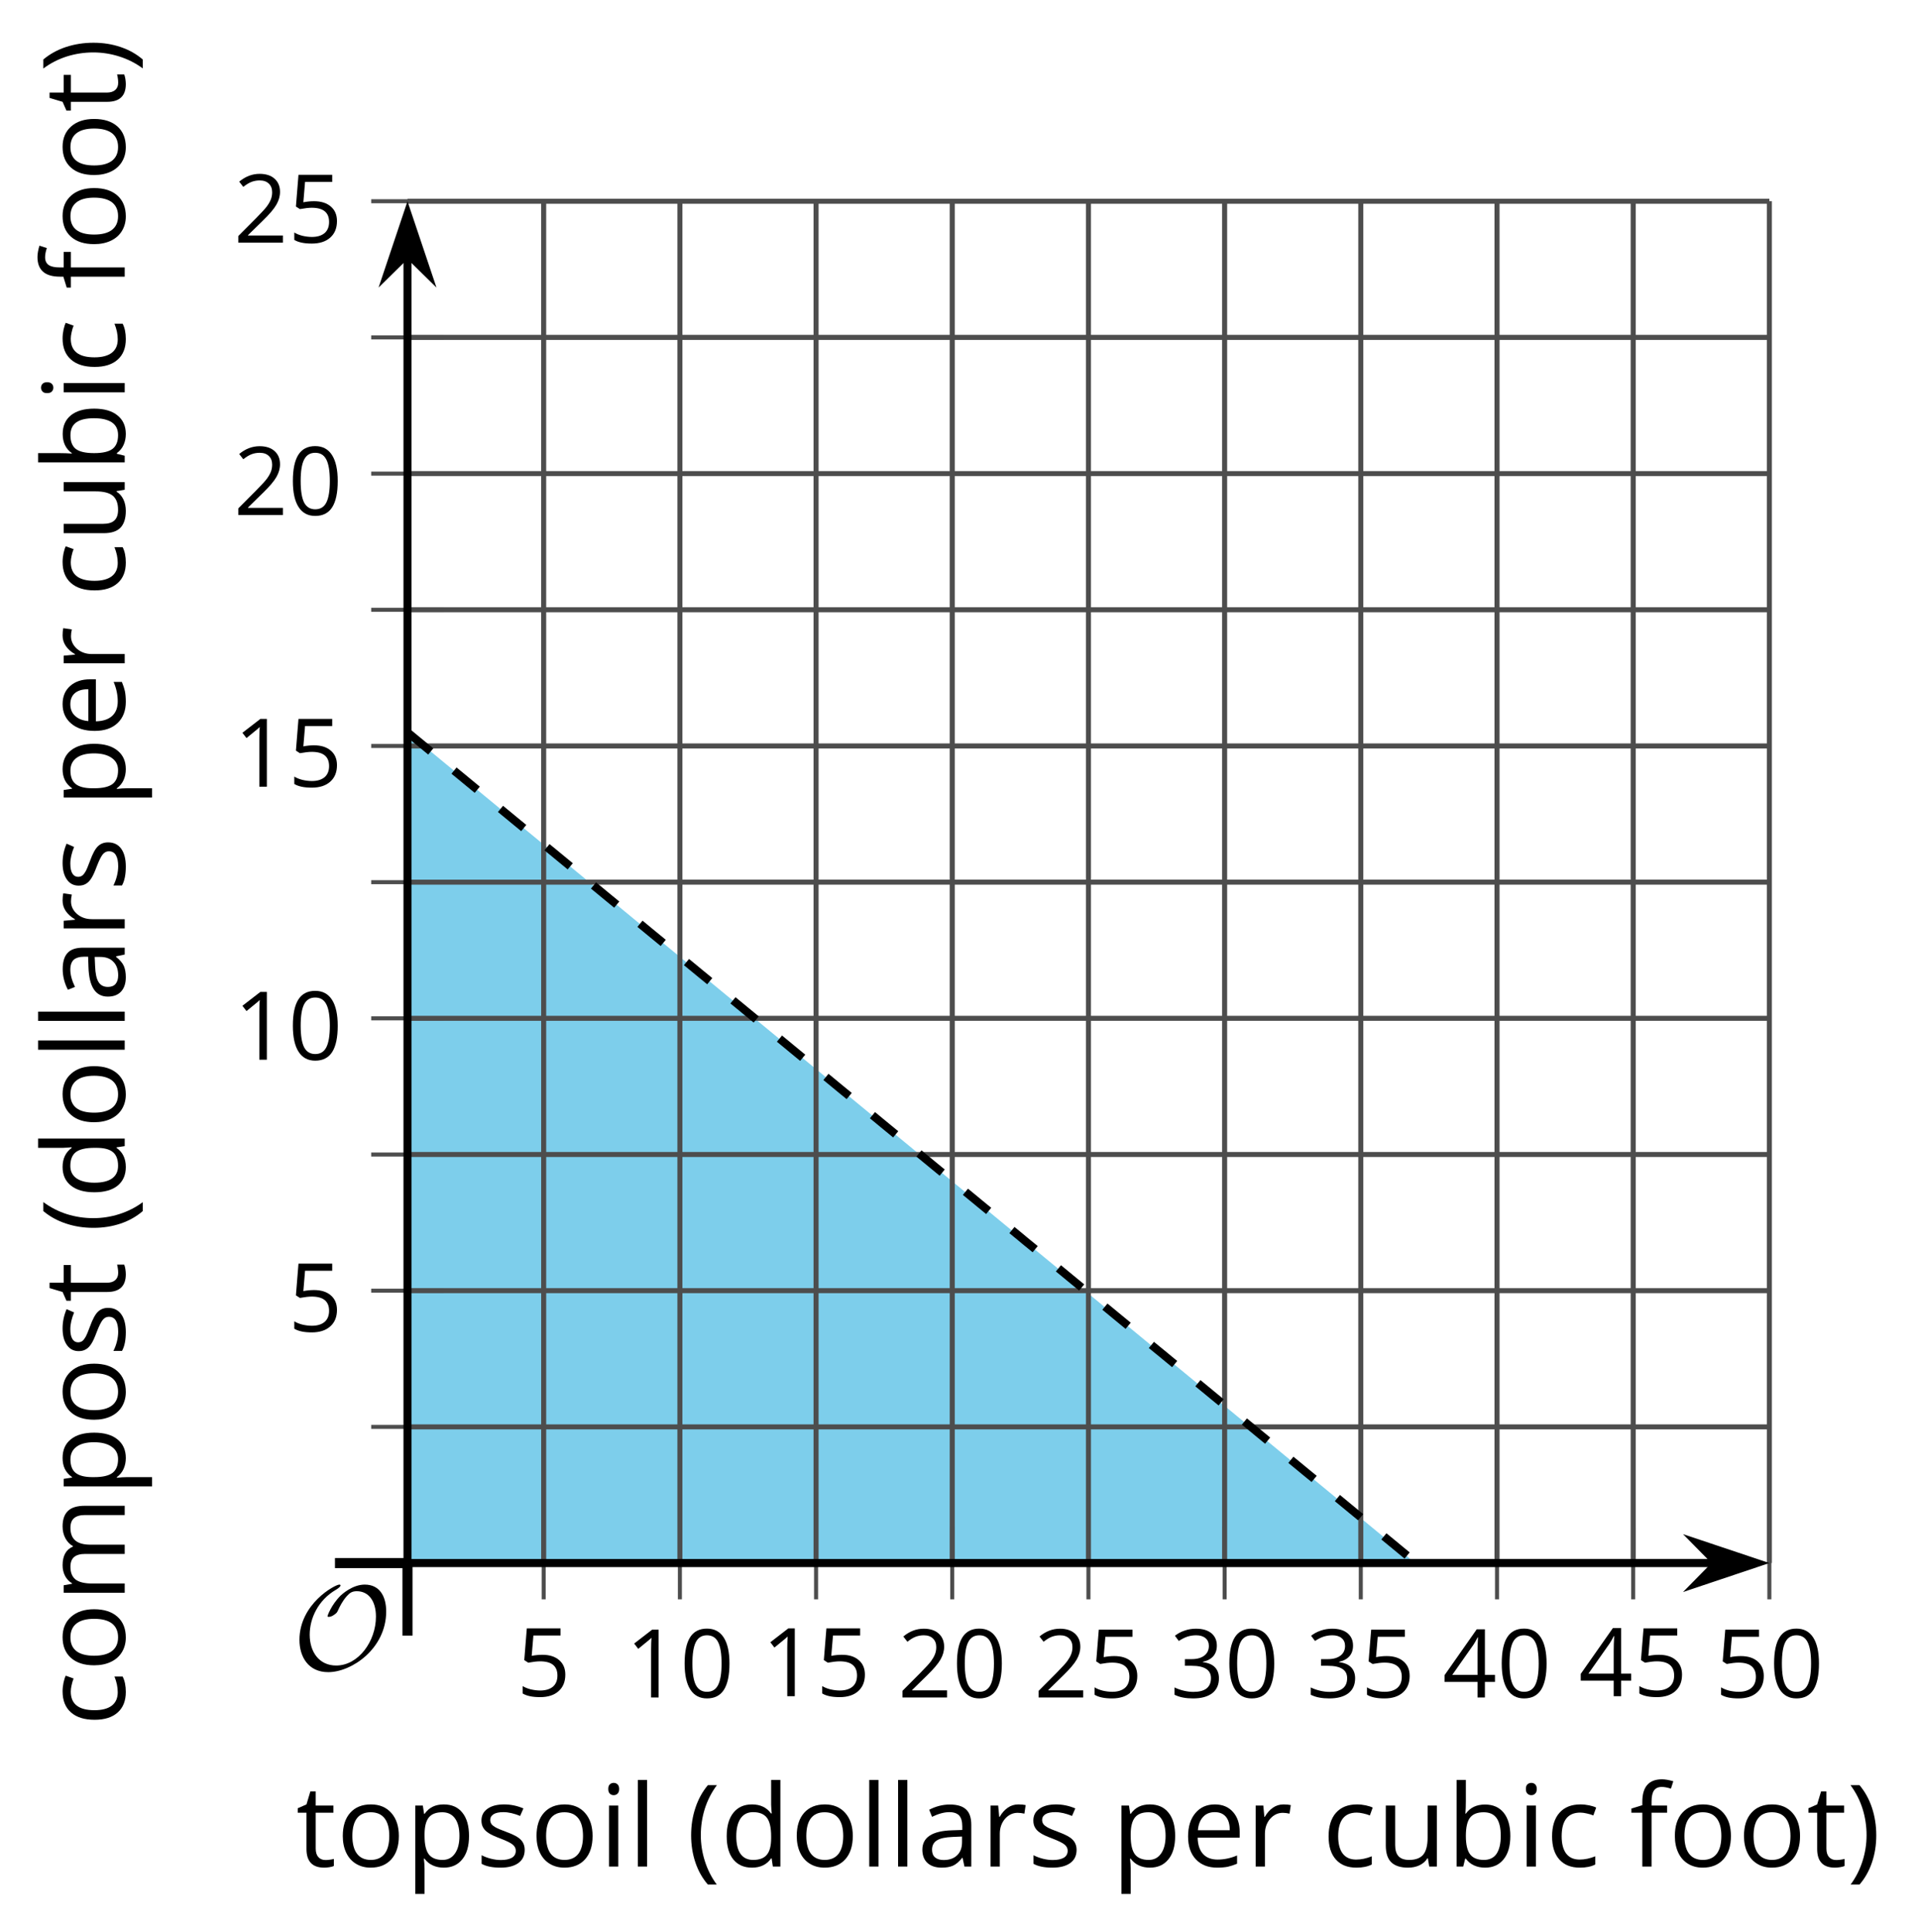 <?xml version='1.0' encoding='UTF-8'?>
<!-- This file was generated by dvisvgm 2.1.3 -->
<svg height='191.796pt' version='1.1' viewBox='-72 -72 190.465 191.796' width='190.465pt' xmlns='http://www.w3.org/2000/svg' xmlns:xlink='http://www.w3.org/1999/xlink'>
<defs>
<clipPath id='clip1'>
<path d='M-31.555 83.141H103.613V-52.027H-31.555Z'/>
</clipPath>
<path d='M9.289 -5.762C9.289 -7.281 8.62 -8.428 7.161 -8.428C5.918 -8.428 4.866 -7.424 4.782 -7.352C3.826 -6.408 3.467 -5.332 3.467 -5.308C3.467 -5.236 3.527 -5.224 3.587 -5.224C3.814 -5.224 4.005 -5.344 4.184 -5.475C4.399 -5.631 4.411 -5.667 4.543 -5.942C4.651 -6.181 4.926 -6.767 5.368 -7.269C5.655 -7.592 5.894 -7.771 6.372 -7.771C7.532 -7.771 8.273 -6.814 8.273 -5.248C8.273 -2.809 6.539 -0.395 4.328 -0.395C2.63 -0.395 1.698 -1.745 1.698 -3.455C1.698 -5.081 2.534 -6.874 4.28 -7.902C4.399 -7.974 4.758 -8.189 4.758 -8.345C4.758 -8.428 4.663 -8.428 4.639 -8.428C4.22 -8.428 0.681 -6.528 0.681 -2.941C0.681 -1.267 1.554 0.263 3.539 0.263C5.87 0.263 9.289 -2.08 9.289 -5.762Z' id='g0-79'/>
<use id='g7-8' transform='scale(1.2)' xlink:href='#g5-8'/>
<use id='g7-9' transform='scale(1.2)' xlink:href='#g5-9'/>
<use id='g7-65' transform='scale(1.2)' xlink:href='#g5-65'/>
<use id='g7-66' transform='scale(1.2)' xlink:href='#g5-66'/>
<use id='g7-67' transform='scale(1.2)' xlink:href='#g5-67'/>
<use id='g7-68' transform='scale(1.2)' xlink:href='#g5-68'/>
<use id='g7-69' transform='scale(1.2)' xlink:href='#g5-69'/>
<use id='g7-70' transform='scale(1.2)' xlink:href='#g5-70'/>
<use id='g7-73' transform='scale(1.2)' xlink:href='#g5-73'/>
<use id='g7-76' transform='scale(1.2)' xlink:href='#g5-76'/>
<use id='g7-77' transform='scale(1.2)' xlink:href='#g5-77'/>
<use id='g7-79' transform='scale(1.2)' xlink:href='#g5-79'/>
<use id='g7-80' transform='scale(1.2)' xlink:href='#g5-80'/>
<use id='g7-82' transform='scale(1.2)' xlink:href='#g5-82'/>
<use id='g7-83' transform='scale(1.2)' xlink:href='#g5-83'/>
<use id='g7-84' transform='scale(1.2)' xlink:href='#g5-84'/>
<use id='g7-85' transform='scale(1.2)' xlink:href='#g5-85'/>
<path d='M0.378 -2.583C0.378 -1.782 0.497 -1.031 0.732 -0.336S1.312 0.971 1.763 1.492H2.5C2.072 0.912 1.745 0.272 1.519 -0.433S1.179 -1.855 1.179 -2.592C1.179 -3.343 1.289 -4.07 1.51 -4.779C1.736 -5.488 2.067 -6.137 2.509 -6.731H1.763C1.317 -6.197 0.971 -5.576 0.737 -4.866C0.497 -4.157 0.378 -3.398 0.378 -2.583Z' id='g5-8'/>
<path d='M2.413 -2.583C2.413 -3.389 2.293 -4.148 2.058 -4.862C1.823 -5.571 1.478 -6.192 1.027 -6.731H0.281C0.723 -6.137 1.054 -5.488 1.28 -4.779C1.501 -4.07 1.611 -3.343 1.611 -2.592C1.611 -1.855 1.496 -1.133 1.271 -0.433C1.045 0.272 0.718 0.916 0.29 1.492H1.027C1.473 0.976 1.819 0.368 2.053 -0.327C2.293 -1.022 2.413 -1.777 2.413 -2.583Z' id='g5-9'/>
<path d='M4.922 -3.375C4.922 -4.498 4.733 -5.355 4.355 -5.948C3.973 -6.542 3.421 -6.837 2.689 -6.837C1.938 -6.837 1.381 -6.552 1.018 -5.985S0.47 -4.549 0.47 -3.375C0.47 -2.238 0.658 -1.377 1.036 -0.792C1.413 -0.203 1.966 0.092 2.689 0.092C3.444 0.092 4.006 -0.193 4.374 -0.769C4.738 -1.344 4.922 -2.21 4.922 -3.375ZM1.243 -3.375C1.243 -4.355 1.358 -5.064 1.588 -5.506C1.819 -5.953 2.187 -6.174 2.689 -6.174C3.2 -6.174 3.568 -5.948 3.794 -5.497C4.024 -5.051 4.139 -4.342 4.139 -3.375S4.024 -1.699 3.794 -1.243C3.568 -0.792 3.2 -0.566 2.689 -0.566C2.187 -0.566 1.819 -0.792 1.588 -1.234C1.358 -1.685 1.243 -2.394 1.243 -3.375Z' id='g5-16'/>
<path d='M3.292 0V-6.731H2.647L0.866 -5.355L1.271 -4.83C1.92 -5.359 2.288 -5.658 2.366 -5.727S2.518 -5.866 2.583 -5.93C2.56 -5.576 2.546 -5.198 2.546 -4.797V0H3.292Z' id='g5-17'/>
<path d='M4.885 0V-0.709H1.423V-0.746L2.896 -2.187C3.554 -2.827 4.001 -3.352 4.24 -3.771S4.599 -4.609 4.599 -5.037C4.599 -5.585 4.42 -6.018 4.061 -6.344C3.702 -6.667 3.204 -6.828 2.574 -6.828C1.842 -6.828 1.169 -6.57 0.548 -6.054L0.953 -5.534C1.262 -5.778 1.538 -5.944 1.786 -6.036C2.04 -6.128 2.302 -6.174 2.583 -6.174C2.97 -6.174 3.273 -6.068 3.49 -5.856C3.706 -5.649 3.817 -5.364 3.817 -5.005C3.817 -4.751 3.775 -4.512 3.688 -4.291S3.471 -3.844 3.301 -3.61S2.772 -2.988 2.233 -2.44L0.46 -0.658V0H4.885Z' id='g5-18'/>
<path d='M4.632 -5.147C4.632 -5.668 4.452 -6.077 4.088 -6.381C3.725 -6.676 3.218 -6.828 2.564 -6.828C2.164 -6.828 1.786 -6.768 1.427 -6.639C1.064 -6.519 0.746 -6.344 0.47 -6.128L0.856 -5.612C1.192 -5.829 1.487 -5.976 1.75 -6.054S2.288 -6.174 2.583 -6.174C2.97 -6.174 3.278 -6.082 3.499 -5.893C3.729 -5.704 3.84 -5.447 3.84 -5.12C3.84 -4.71 3.688 -4.388 3.379 -4.153C3.071 -3.923 2.657 -3.808 2.132 -3.808H1.459V-3.149H2.122C3.407 -3.149 4.047 -2.739 4.047 -1.925C4.047 -1.013 3.467 -0.557 2.302 -0.557C2.007 -0.557 1.694 -0.594 1.363 -0.672C1.036 -0.746 0.723 -0.856 0.433 -0.999V-0.272C0.714 -0.138 0.999 -0.041 1.298 0.009C1.593 0.064 1.92 0.092 2.274 0.092C3.094 0.092 3.725 -0.083 4.171 -0.424C4.618 -0.769 4.839 -1.266 4.839 -1.906C4.839 -2.353 4.71 -2.716 4.448 -2.993S3.785 -3.439 3.246 -3.508V-3.545C3.688 -3.637 4.029 -3.821 4.273 -4.093C4.512 -4.365 4.632 -4.719 4.632 -5.147Z' id='g5-19'/>
<path d='M5.203 -1.547V-2.242H4.204V-6.768H3.393L0.198 -2.215V-1.547H3.471V0H4.204V-1.547H5.203ZM3.471 -2.242H0.962L3.066 -5.235C3.195 -5.428 3.333 -5.672 3.481 -5.967H3.518C3.485 -5.414 3.471 -4.917 3.471 -4.48V-2.242Z' id='g5-20'/>
<path d='M2.564 -4.111C2.215 -4.111 1.865 -4.075 1.51 -4.006L1.68 -6.027H4.374V-6.731H1.027L0.773 -3.582L1.169 -3.329C1.657 -3.416 2.049 -3.462 2.339 -3.462C3.49 -3.462 4.065 -2.993 4.065 -2.053C4.065 -1.57 3.913 -1.202 3.619 -0.948C3.315 -0.695 2.896 -0.566 2.357 -0.566C2.049 -0.566 1.731 -0.608 1.413 -0.681C1.096 -0.764 0.829 -0.87 0.612 -1.008V-0.272C1.013 -0.028 1.588 0.092 2.348 0.092C3.126 0.092 3.739 -0.106 4.18 -0.502C4.627 -0.898 4.848 -1.446 4.848 -2.141C4.848 -2.753 4.646 -3.232 4.236 -3.582C3.831 -3.936 3.273 -4.111 2.564 -4.111Z' id='g5-21'/>
<path d='M3.913 0H4.48V-3.444C4.48 -4.033 4.337 -4.461 4.042 -4.728C3.757 -4.995 3.31 -5.129 2.707 -5.129C2.408 -5.129 2.113 -5.092 1.814 -5.014C1.519 -4.936 1.248 -4.83 0.999 -4.696L1.234 -4.111C1.763 -4.369 2.242 -4.498 2.661 -4.498C3.034 -4.498 3.306 -4.401 3.481 -4.217C3.646 -4.024 3.734 -3.734 3.734 -3.338V-3.025L2.878 -2.997C1.248 -2.947 0.433 -2.413 0.433 -1.395C0.433 -0.921 0.576 -0.552 0.856 -0.295C1.142 -0.037 1.533 0.092 2.035 0.092C2.408 0.092 2.721 0.037 2.974 -0.074C3.223 -0.189 3.471 -0.401 3.725 -0.718H3.762L3.913 0ZM2.187 -0.539C1.888 -0.539 1.653 -0.612 1.483 -0.755C1.317 -0.898 1.234 -1.11 1.234 -1.386C1.234 -1.74 1.367 -1.998 1.639 -2.164C1.906 -2.334 2.343 -2.426 2.951 -2.449L3.715 -2.482V-2.026C3.715 -1.556 3.582 -1.192 3.306 -0.93C3.039 -0.668 2.661 -0.539 2.187 -0.539Z' id='g5-65'/>
<path d='M3.158 -5.129C2.459 -5.129 1.929 -4.876 1.575 -4.374H1.538C1.561 -4.682 1.575 -5.032 1.575 -5.424V-7.164H0.81V0H1.358L1.519 -0.649H1.575C1.759 -0.396 1.989 -0.212 2.256 -0.092C2.532 0.032 2.832 0.092 3.158 0.092C3.817 0.092 4.328 -0.138 4.696 -0.599C5.069 -1.054 5.253 -1.699 5.253 -2.528S5.069 -3.996 4.705 -4.448C4.337 -4.903 3.821 -5.129 3.158 -5.129ZM3.048 -4.489C3.531 -4.489 3.886 -4.328 4.116 -4.006S4.461 -3.195 4.461 -2.537C4.461 -1.897 4.346 -1.404 4.116 -1.059C3.886 -0.718 3.536 -0.548 3.066 -0.548C2.546 -0.548 2.164 -0.7 1.929 -1.004C1.694 -1.312 1.575 -1.819 1.575 -2.528S1.69 -3.739 1.92 -4.042C2.15 -4.337 2.528 -4.489 3.048 -4.489Z' id='g5-66'/>
<path d='M2.827 0.092C3.338 0.092 3.766 0.005 4.102 -0.17V-0.847C3.66 -0.668 3.227 -0.576 2.808 -0.576C2.316 -0.576 1.948 -0.741 1.694 -1.073C1.446 -1.404 1.321 -1.878 1.321 -2.5C1.321 -3.808 1.832 -4.461 2.859 -4.461C3.011 -4.461 3.191 -4.438 3.389 -4.392C3.587 -4.351 3.771 -4.296 3.941 -4.227L4.176 -4.876C4.038 -4.945 3.849 -5.009 3.605 -5.06S3.122 -5.138 2.878 -5.138C2.127 -5.138 1.547 -4.908 1.142 -4.448C0.732 -3.987 0.529 -3.333 0.529 -2.491C0.529 -1.667 0.727 -1.031 1.133 -0.58C1.529 -0.134 2.095 0.092 2.827 0.092Z' id='g5-67'/>
<path d='M4.245 -0.677L4.346 0H4.968V-7.164H4.204V-5.111L4.222 -4.756L4.254 -4.392H4.194C3.831 -4.89 3.306 -5.138 2.62 -5.138C1.961 -5.138 1.45 -4.908 1.082 -4.448S0.529 -3.343 0.529 -2.509S0.714 -1.036 1.077 -0.585C1.446 -0.134 1.961 0.092 2.62 0.092C3.324 0.092 3.849 -0.166 4.204 -0.677H4.245ZM2.716 -0.548C2.261 -0.548 1.911 -0.714 1.676 -1.041S1.321 -1.855 1.321 -2.5C1.321 -3.135 1.441 -3.628 1.676 -3.978C1.915 -4.323 2.261 -4.498 2.707 -4.498C3.227 -4.498 3.61 -4.346 3.849 -4.042C4.084 -3.734 4.204 -3.223 4.204 -2.509V-2.348C4.204 -1.717 4.088 -1.257 3.849 -0.976C3.619 -0.691 3.237 -0.548 2.716 -0.548Z' id='g5-68'/>
<path d='M2.942 0.092C3.283 0.092 3.573 0.064 3.812 0.018C4.056 -0.037 4.309 -0.12 4.581 -0.235V-0.916C4.052 -0.691 3.513 -0.576 2.97 -0.576C2.454 -0.576 2.053 -0.727 1.768 -1.036C1.487 -1.344 1.335 -1.791 1.321 -2.385H4.797V-2.868C4.797 -3.55 4.613 -4.098 4.245 -4.512C3.877 -4.931 3.375 -5.138 2.744 -5.138C2.067 -5.138 1.533 -4.899 1.133 -4.42C0.727 -3.941 0.529 -3.297 0.529 -2.482C0.529 -1.676 0.746 -1.045 1.179 -0.589C1.607 -0.134 2.196 0.092 2.942 0.092ZM2.735 -4.498C3.135 -4.498 3.439 -4.369 3.656 -4.116C3.872 -3.858 3.978 -3.49 3.978 -3.006H1.34C1.381 -3.471 1.524 -3.84 1.768 -4.102C2.007 -4.365 2.33 -4.498 2.735 -4.498Z' id='g5-69'/>
<path d='M3.085 -4.452V-5.046H1.8V-5.373C1.8 -5.797 1.869 -6.105 2.007 -6.298C2.145 -6.487 2.357 -6.584 2.647 -6.584C2.855 -6.584 3.108 -6.538 3.402 -6.441L3.6 -7.053C3.241 -7.159 2.928 -7.215 2.661 -7.215C1.579 -7.215 1.036 -6.593 1.036 -5.355V-5.074L0.134 -4.797V-4.452H1.036V0H1.8V-4.452H3.085Z' id='g5-70'/>
<path d='M1.575 0V-5.046H0.81V0H1.575ZM0.746 -6.413C0.746 -6.243 0.787 -6.114 0.875 -6.031C0.962 -5.944 1.068 -5.902 1.197 -5.902C1.321 -5.902 1.427 -5.944 1.515 -6.031C1.602 -6.114 1.648 -6.243 1.648 -6.413S1.602 -6.713 1.515 -6.796S1.321 -6.92 1.197 -6.92C1.068 -6.92 0.962 -6.878 0.875 -6.796C0.787 -6.717 0.746 -6.588 0.746 -6.413Z' id='g5-73'/>
<path d='M1.575 0V-7.164H0.81V0H1.575Z' id='g5-76'/>
<path d='M7.242 0H8.006V-3.292C8.006 -3.936 7.864 -4.406 7.578 -4.696C7.297 -4.991 6.869 -5.138 6.298 -5.138C5.935 -5.138 5.608 -5.06 5.322 -4.908S4.82 -4.544 4.669 -4.282H4.632C4.388 -4.853 3.872 -5.138 3.085 -5.138C2.758 -5.138 2.468 -5.069 2.201 -4.931C1.943 -4.793 1.736 -4.599 1.593 -4.355H1.556L1.432 -5.046H0.81V0H1.575V-2.647C1.575 -3.301 1.685 -3.771 1.906 -4.061C2.132 -4.346 2.482 -4.489 2.96 -4.489C3.324 -4.489 3.596 -4.388 3.766 -4.19C3.936 -3.987 4.024 -3.683 4.024 -3.283V0H4.788V-2.818C4.788 -3.384 4.903 -3.808 5.129 -4.079S5.709 -4.489 6.183 -4.489C6.547 -4.489 6.814 -4.388 6.984 -4.19C7.155 -3.987 7.242 -3.683 7.242 -3.283V0Z' id='g5-77'/>
<path d='M5.166 -2.528C5.166 -3.329 4.959 -3.964 4.54 -4.434C4.125 -4.903 3.564 -5.138 2.859 -5.138C2.127 -5.138 1.556 -4.908 1.146 -4.448C0.737 -3.992 0.529 -3.352 0.529 -2.528C0.529 -1.998 0.626 -1.533 0.815 -1.137S1.275 -0.437 1.625 -0.226S2.376 0.092 2.827 0.092C3.559 0.092 4.13 -0.138 4.544 -0.599C4.959 -1.064 5.166 -1.704 5.166 -2.528ZM1.321 -2.528C1.321 -3.177 1.45 -3.669 1.704 -3.996S2.334 -4.489 2.836 -4.489C3.343 -4.489 3.725 -4.323 3.987 -3.987C4.245 -3.656 4.374 -3.168 4.374 -2.528C4.374 -1.878 4.245 -1.39 3.987 -1.05C3.725 -0.718 3.347 -0.548 2.845 -0.548S1.966 -0.718 1.708 -1.054S1.321 -1.883 1.321 -2.528Z' id='g5-79'/>
<path d='M3.158 0.092C3.817 0.092 4.328 -0.138 4.696 -0.599C5.069 -1.054 5.253 -1.699 5.253 -2.528C5.253 -3.352 5.074 -3.996 4.705 -4.452C4.346 -4.908 3.826 -5.138 3.158 -5.138C2.822 -5.138 2.523 -5.078 2.261 -4.954S1.773 -4.632 1.575 -4.355H1.538L1.432 -5.046H0.81V2.265H1.575V0.189C1.575 -0.074 1.556 -0.355 1.519 -0.649H1.575C1.759 -0.396 1.989 -0.212 2.256 -0.092C2.532 0.032 2.832 0.092 3.158 0.092ZM3.048 -4.489C3.494 -4.489 3.844 -4.319 4.088 -3.987C4.337 -3.646 4.461 -3.168 4.461 -2.537C4.461 -1.915 4.337 -1.432 4.088 -1.077C3.844 -0.723 3.504 -0.548 3.066 -0.548C2.546 -0.548 2.164 -0.7 1.929 -1.004C1.694 -1.312 1.575 -1.819 1.575 -2.528V-2.698C1.579 -3.32 1.699 -3.775 1.929 -4.061S2.532 -4.489 3.048 -4.489Z' id='g5-80'/>
<path d='M3.112 -5.138C2.795 -5.138 2.505 -5.051 2.242 -4.871S1.754 -4.438 1.565 -4.111H1.529L1.441 -5.046H0.81V0H1.575V-2.707C1.575 -3.2 1.722 -3.614 2.007 -3.946C2.302 -4.277 2.647 -4.443 3.057 -4.443C3.218 -4.443 3.402 -4.42 3.61 -4.374L3.715 -5.083C3.536 -5.12 3.338 -5.138 3.112 -5.138Z' id='g5-82'/>
<path d='M4.065 -1.377C4.065 -1.713 3.959 -1.989 3.748 -2.21C3.541 -2.431 3.135 -2.652 2.537 -2.868C2.099 -3.029 1.805 -3.154 1.653 -3.241S1.39 -3.416 1.317 -3.513C1.252 -3.61 1.215 -3.725 1.215 -3.858C1.215 -4.056 1.308 -4.213 1.492 -4.328S1.948 -4.498 2.311 -4.498C2.721 -4.498 3.181 -4.392 3.688 -4.185L3.959 -4.807C3.439 -5.028 2.91 -5.138 2.366 -5.138C1.782 -5.138 1.326 -5.018 0.99 -4.779C0.654 -4.544 0.488 -4.217 0.488 -3.808C0.488 -3.577 0.534 -3.379 0.635 -3.214C0.727 -3.048 0.875 -2.901 1.077 -2.772C1.271 -2.638 1.607 -2.486 2.076 -2.311C2.569 -2.122 2.901 -1.957 3.076 -1.814C3.241 -1.676 3.329 -1.51 3.329 -1.312C3.329 -1.05 3.223 -0.856 3.006 -0.727C2.79 -0.603 2.486 -0.539 2.086 -0.539C1.828 -0.539 1.561 -0.576 1.28 -0.645C1.004 -0.714 0.746 -0.81 0.502 -0.935V-0.226C0.875 -0.014 1.4 0.092 2.067 0.092C2.698 0.092 3.191 -0.037 3.541 -0.29S4.065 -0.907 4.065 -1.377Z' id='g5-83'/>
<path d='M2.44 -0.539C2.187 -0.539 1.989 -0.622 1.846 -0.783S1.63 -1.179 1.63 -1.483V-4.452H3.094V-5.046H1.63V-6.215H1.188L0.866 -5.138L0.143 -4.82V-4.452H0.866V-1.45C0.866 -0.424 1.354 0.092 2.33 0.092C2.459 0.092 2.606 0.078 2.762 0.055C2.928 0.028 3.048 -0.005 3.131 -0.046V-0.631C3.057 -0.608 2.956 -0.589 2.832 -0.571C2.707 -0.548 2.574 -0.539 2.44 -0.539Z' id='g5-84'/>
<path d='M1.529 -5.046H0.755V-1.745C0.755 -1.105 0.907 -0.635 1.215 -0.345C1.519 -0.055 1.98 0.092 2.592 0.092C2.947 0.092 3.264 0.028 3.545 -0.106C3.821 -0.239 4.038 -0.428 4.194 -0.677H4.236L4.346 0H4.977V-5.046H4.213V-2.394C4.213 -1.74 4.088 -1.271 3.849 -0.981C3.6 -0.691 3.218 -0.548 2.689 -0.548C2.288 -0.548 1.998 -0.649 1.809 -0.852S1.529 -1.363 1.529 -1.773V-5.046Z' id='g5-85'/>
</defs>
<g id='page1'>
<path clip-path='url(#clip1)' d='M-31.555 83.141H68.469L-31.555 0.688V83.141' fill='#7dceeb'/>
<path d='M-18.039 83.141V-52.027M-4.519 83.141V-52.027M8.996 83.141V-52.027M22.512 83.141V-52.027M36.031 83.141V-52.027M49.547 83.141V-52.027M63.062 83.141V-52.027M76.582 83.141V-52.027M90.098 83.141V-52.027M103.613 83.141V-52.027' fill='none' stroke='#4d4d4d' stroke-linejoin='bevel' stroke-miterlimit='10.037' stroke-width='0.5'/>
<path d='M-31.555 69.625H103.613M-31.555 42.59H103.613M-31.555 15.559H103.613M-31.555 -11.477H103.613M-31.555 -38.512H103.613' fill='none' stroke='#4d4d4d' stroke-linejoin='bevel' stroke-miterlimit='10.037' stroke-width='0.5'/>
<path d='M-31.555 56.105H103.613M-31.555 29.074H103.613M-31.555 2.039H103.613M-31.555 -24.992H103.613M-31.555 -52.027H103.613' fill='none' stroke='#4d4d4d' stroke-linejoin='bevel' stroke-miterlimit='10.037' stroke-width='0.5'/>
<path d='M-18.039 86.742V79.539M-4.519 86.742V79.539M8.996 86.742V79.539M22.512 86.742V79.539M36.031 86.742V79.539M49.547 86.742V79.539M63.062 86.742V79.539M76.582 86.742V79.539M90.098 86.742V79.539M103.613 86.742V79.539' fill='none' stroke='#4d4d4d' stroke-linejoin='bevel' stroke-miterlimit='10.037' stroke-width='0.4'/>
<path d='M-35.156 69.625H-27.953M-35.156 42.59H-27.953M-35.156 15.559H-27.953M-35.156 -11.477H-27.953M-35.156 -38.512H-27.953' fill='none' stroke='#4d4d4d' stroke-linejoin='bevel' stroke-miterlimit='10.037' stroke-width='0.4'/>
<path d='M-35.156 56.105H-27.953M-35.156 29.074H-27.953M-35.156 2.039H-27.953M-35.156 -24.992H-27.953M-35.156 -52.027H-27.953' fill='none' stroke='#4d4d4d' stroke-linejoin='bevel' stroke-miterlimit='10.037' stroke-width='0.4'/>
<path d='M-31.555 83.141H98.231' fill='none' stroke='#000000' stroke-linejoin='bevel' stroke-miterlimit='10.037' stroke-width='0.8'/>
<path d='M102.356 83.141L96.5 81.18L98.43 83.141L96.5 85.106Z'/>
<path d='M102.356 83.141L96.5 81.18L98.43 83.141L96.5 85.106Z' fill='none' stroke='#000000' stroke-miterlimit='10.037' stroke-width='0.8'/>
<path d='M-31.555 83.141V-46.645' fill='none' stroke='#000000' stroke-linejoin='bevel' stroke-miterlimit='10.037' stroke-width='0.8'/>
<path d='M-31.555 -50.766L-33.516 -44.914L-31.555 -46.844L-29.59 -44.914Z'/>
<path d='M-31.555 -50.766L-33.516 -44.914L-31.555 -46.844L-29.59 -44.914Z' fill='none' stroke='#000000' stroke-miterlimit='10.037' stroke-width='0.8'/>
<g transform='matrix(1 0 0 1 -29.632 49.872)'>
<use x='8.893' xlink:href='#g5-21' y='46.485'/>
</g>
<g transform='matrix(1 0 0 1 -18.817 50)'>
<use x='8.893' xlink:href='#g5-17' y='46.485'/>
<use x='14.297' xlink:href='#g5-16' y='46.485'/>
</g>
<g transform='matrix(1 0 0 1 -5.301 49.872)'>
<use x='8.893' xlink:href='#g5-17' y='46.485'/>
<use x='14.297' xlink:href='#g5-21' y='46.485'/>
</g>
<g transform='matrix(1 0 0 1 8.216 50)'>
<use x='8.893' xlink:href='#g5-18' y='46.485'/>
<use x='14.297' xlink:href='#g5-16' y='46.485'/>
</g>
<g transform='matrix(1 0 0 1 21.733 50)'>
<use x='8.893' xlink:href='#g5-18' y='46.485'/>
<use x='14.297' xlink:href='#g5-21' y='46.485'/>
</g>
<g transform='matrix(1 0 0 1 35.25 50)'>
<use x='8.893' xlink:href='#g5-19' y='46.485'/>
<use x='14.297' xlink:href='#g5-16' y='46.485'/>
</g>
<g transform='matrix(1 0 0 1 48.767 50)'>
<use x='8.893' xlink:href='#g5-19' y='46.485'/>
<use x='14.297' xlink:href='#g5-21' y='46.485'/>
</g>
<g transform='matrix(1 0 0 1 62.283 50)'>
<use x='8.893' xlink:href='#g5-20' y='46.485'/>
<use x='14.297' xlink:href='#g5-16' y='46.485'/>
</g>
<g transform='matrix(1 0 0 1 75.8 49.872)'>
<use x='8.893' xlink:href='#g5-20' y='46.485'/>
<use x='14.297' xlink:href='#g5-21' y='46.485'/>
</g>
<g transform='matrix(1 0 0 1 89.317 50)'>
<use x='8.893' xlink:href='#g5-21' y='46.485'/>
<use x='14.297' xlink:href='#g5-16' y='46.485'/>
</g>
<g transform='matrix(1 0 0 1 -52.295 13.669)'>
<use x='8.893' xlink:href='#g5-21' y='46.485'/>
</g>
<g transform='matrix(1 0 0 1 -57.699 -13.301)'>
<use x='8.893' xlink:href='#g5-17' y='46.485'/>
<use x='14.297' xlink:href='#g5-16' y='46.485'/>
</g>
<g transform='matrix(1 0 0 1 -57.699 -40.398)'>
<use x='8.893' xlink:href='#g5-17' y='46.485'/>
<use x='14.297' xlink:href='#g5-21' y='46.485'/>
</g>
<g transform='matrix(1 0 0 1 -57.699 -67.368)'>
<use x='8.893' xlink:href='#g5-18' y='46.485'/>
<use x='14.297' xlink:href='#g5-16' y='46.485'/>
</g>
<g transform='matrix(1 0 0 1 -57.699 -94.402)'>
<use x='8.893' xlink:href='#g5-18' y='46.485'/>
<use x='14.297' xlink:href='#g5-21' y='46.485'/>
</g>
<path d='M-31.555 0.688L-31.051 1.098L-30.551 1.512L-30.047 1.926L-29.543 2.34L-29.039 2.754L-28.539 3.168L-28.035 3.582L-27.531 3.996L-27.031 4.41L-26.527 4.824L-26.023 5.238L-25.523 5.652L-25.02 6.066L-24.516 6.481L-24.016 6.894L-23.512 7.309L-23.008 7.723L-22.508 8.137L-22.004 8.551L-21.5 8.965L-21 9.379L-20.496 9.793L-19.992 10.207L-19.492 10.621L-18.988 11.035L-18.484 11.449L-17.984 11.863L-17.48 12.277L-16.977 12.688L-16.477 13.102L-15.973 13.516L-15.469 13.93L-14.969 14.344L-14.465 14.758L-13.961 15.172L-13.461 15.586L-12.957 16L-12.453 16.414L-11.953 16.828L-11.449 17.242L-10.945 17.656L-10.445 18.07L-9.941 18.484L-9.438 18.898L-8.938 19.312L-8.434 19.727L-7.93 20.141L-7.43 20.555L-6.926 20.969L-6.422 21.383L-5.918 21.797L-5.418 22.211L-4.914 22.625L-4.41 23.039L-3.91 23.453L-3.406 23.867L-2.902 24.281L-2.402 24.695L-1.898 25.105L-1.395 25.52L-0.894 25.938L-0.391 26.352L0.113 26.762L0.613 27.176L1.117 27.59L1.621 28.004L2.121 28.418L2.625 28.832L3.129 29.246L3.629 29.66L4.133 30.074L4.637 30.488L5.137 30.902L5.641 31.316L6.144 31.73L6.644 32.145L7.148 32.559L7.652 32.973L8.152 33.387L8.656 33.801L9.16 34.215L9.66 34.629L10.164 35.043L10.668 35.457L11.168 35.871L11.672 36.285L12.176 36.695L12.676 37.113L13.18 37.523L13.684 37.938L14.184 38.352L14.688 38.766L15.191 39.18L15.691 39.594L16.195 40.008L16.699 40.422L17.203 40.836L17.703 41.25L18.207 41.664L18.711 42.078L19.211 42.492L19.715 42.906L20.219 43.32L20.719 43.734L21.223 44.148L21.727 44.562L22.227 44.977L22.73 45.391L23.234 45.805L23.734 46.219L24.238 46.633L24.742 47.047L25.242 47.461L25.746 47.875L26.25 48.285L26.75 48.703L27.254 49.117L27.758 49.531L28.258 49.941L28.762 50.355L29.266 50.77L29.766 51.188L30.27 51.598L30.773 52.012L31.273 52.426L31.777 52.84L32.281 53.254L32.781 53.668L33.285 54.082L33.789 54.496L34.289 54.91L34.793 55.324L35.297 55.738L35.797 56.152L36.301 56.566L36.805 56.98L37.305 57.395L37.809 57.809L38.312 58.223L38.812 58.637L39.316 59.051L39.82 59.465L40.32 59.879L40.824 60.293L41.328 60.707L41.832 61.121L42.332 61.535L42.836 61.949L43.34 62.359L43.84 62.773L44.344 63.188L44.848 63.602L45.348 64.016L45.852 64.43L46.355 64.844L46.855 65.258L47.359 65.672L47.863 66.086L48.363 66.5L48.867 66.914L49.371 67.328L49.871 67.742L50.375 68.156L50.879 68.57L51.379 68.984L51.883 69.398L52.387 69.812L52.887 70.227L53.391 70.641L53.895 71.055L54.395 71.469L54.898 71.883L55.402 72.297L55.902 72.711L56.406 73.125L56.91 73.539L57.41 73.953L57.914 74.367L58.418 74.777L58.918 75.191L59.422 75.606L59.926 76.019L60.426 76.434L60.93 76.848L61.434 77.262L61.934 77.676L62.438 78.09L62.941 78.504L63.441 78.918L63.945 79.332L64.449 79.746L64.953 80.16L65.453 80.574L65.957 80.988L66.461 81.402L66.961 81.816L67.465 82.231L67.969 82.644L68.469 83.059' fill='none' stroke='#000000' stroke-dasharray='2.989,2.989' stroke-linejoin='bevel' stroke-miterlimit='10.037' stroke-width='0.8'/>
<g transform='matrix(1 0 0 1 -51.852 47.221)'>
<use x='8.893' xlink:href='#g0-79' y='46.485'/>
</g>
<path d='M-31.555 90.34V83.141' fill='none' stroke='#000000' stroke-linejoin='bevel' stroke-miterlimit='10.037' stroke-width='1'/>
<path d='M-38.754 83.141H-31.555' fill='none' stroke='#000000' stroke-linejoin='bevel' stroke-miterlimit='10.037' stroke-width='1'/>
<g transform='matrix(1 0 0 1 -51.514 66.778)'>
<use x='8.893' xlink:href='#g7-84' y='46.485'/>
<use x='12.902' xlink:href='#g7-79' y='46.485'/>
<use x='19.762' xlink:href='#g7-80' y='46.485'/>
<use x='26.713' xlink:href='#g7-83' y='46.485'/>
<use x='32.13' xlink:href='#g7-79' y='46.485'/>
<use x='38.99' xlink:href='#g7-73' y='46.485'/>
<use x='41.852' xlink:href='#g7-76' y='46.485'/>
<use x='47.656' xlink:href='#g7-8' y='46.485'/>
<use x='51.006' xlink:href='#g7-68' y='46.485'/>
<use x='57.957' xlink:href='#g7-79' y='46.485'/>
<use x='64.817' xlink:href='#g7-76' y='46.485'/>
<use x='67.679' xlink:href='#g7-76' y='46.485'/>
<use x='70.541' xlink:href='#g7-65' y='46.485'/>
<use x='76.855' xlink:href='#g7-82' y='46.485'/>
<use x='81.489' xlink:href='#g7-83' y='46.485'/>
<use x='89.848' xlink:href='#g7-80' y='46.485'/>
<use x='96.799' xlink:href='#g7-69' y='46.485'/>
<use x='103.17' xlink:href='#g7-82' y='46.485'/>
<use x='110.746' xlink:href='#g7-67' y='46.485'/>
<use x='116.152' xlink:href='#g7-85' y='46.485'/>
<use x='123.114' xlink:href='#g7-66' y='46.485'/>
<use x='130.065' xlink:href='#g7-73' y='46.485'/>
<use x='132.927' xlink:href='#g7-67' y='46.485'/>
<use x='141.274' xlink:href='#g7-70' y='46.485'/>
<use x='145.113' xlink:href='#g7-79' y='46.485'/>
<use x='151.973' xlink:href='#g7-79' y='46.485'/>
<use x='158.833' xlink:href='#g7-84' y='46.485'/>
<use x='162.842' xlink:href='#g7-9' y='46.485'/>
</g>
<g transform='matrix(0 -1 1 0 -106.108 108.223)'>
<use x='8.893' xlink:href='#g7-67' y='46.485'/>
<use x='14.299' xlink:href='#g7-79' y='46.485'/>
<use x='21.159' xlink:href='#g7-77' y='46.485'/>
<use x='31.721' xlink:href='#g7-80' y='46.485'/>
<use x='38.672' xlink:href='#g7-79' y='46.485'/>
<use x='45.532' xlink:href='#g7-83' y='46.485'/>
<use x='50.949' xlink:href='#g7-84' y='46.485'/>
<use x='57.9' xlink:href='#g7-8' y='46.485'/>
<use x='61.25' xlink:href='#g7-68' y='46.485'/>
<use x='68.201' xlink:href='#g7-79' y='46.485'/>
<use x='75.061' xlink:href='#g7-76' y='46.485'/>
<use x='77.923' xlink:href='#g7-76' y='46.485'/>
<use x='80.785' xlink:href='#g7-65' y='46.485'/>
<use x='87.1' xlink:href='#g7-82' y='46.485'/>
<use x='91.734' xlink:href='#g7-83' y='46.485'/>
<use x='100.093' xlink:href='#g7-80' y='46.485'/>
<use x='107.043' xlink:href='#g7-69' y='46.485'/>
<use x='113.415' xlink:href='#g7-82' y='46.485'/>
<use x='120.99' xlink:href='#g7-67' y='46.485'/>
<use x='126.396' xlink:href='#g7-85' y='46.485'/>
<use x='133.358' xlink:href='#g7-66' y='46.485'/>
<use x='140.309' xlink:href='#g7-73' y='46.485'/>
<use x='143.171' xlink:href='#g7-67' y='46.485'/>
<use x='151.519' xlink:href='#g7-70' y='46.485'/>
<use x='155.357' xlink:href='#g7-79' y='46.485'/>
<use x='162.217' xlink:href='#g7-79' y='46.485'/>
<use x='169.077' xlink:href='#g7-84' y='46.485'/>
<use x='173.086' xlink:href='#g7-9' y='46.485'/>
</g>
</g>
</svg>